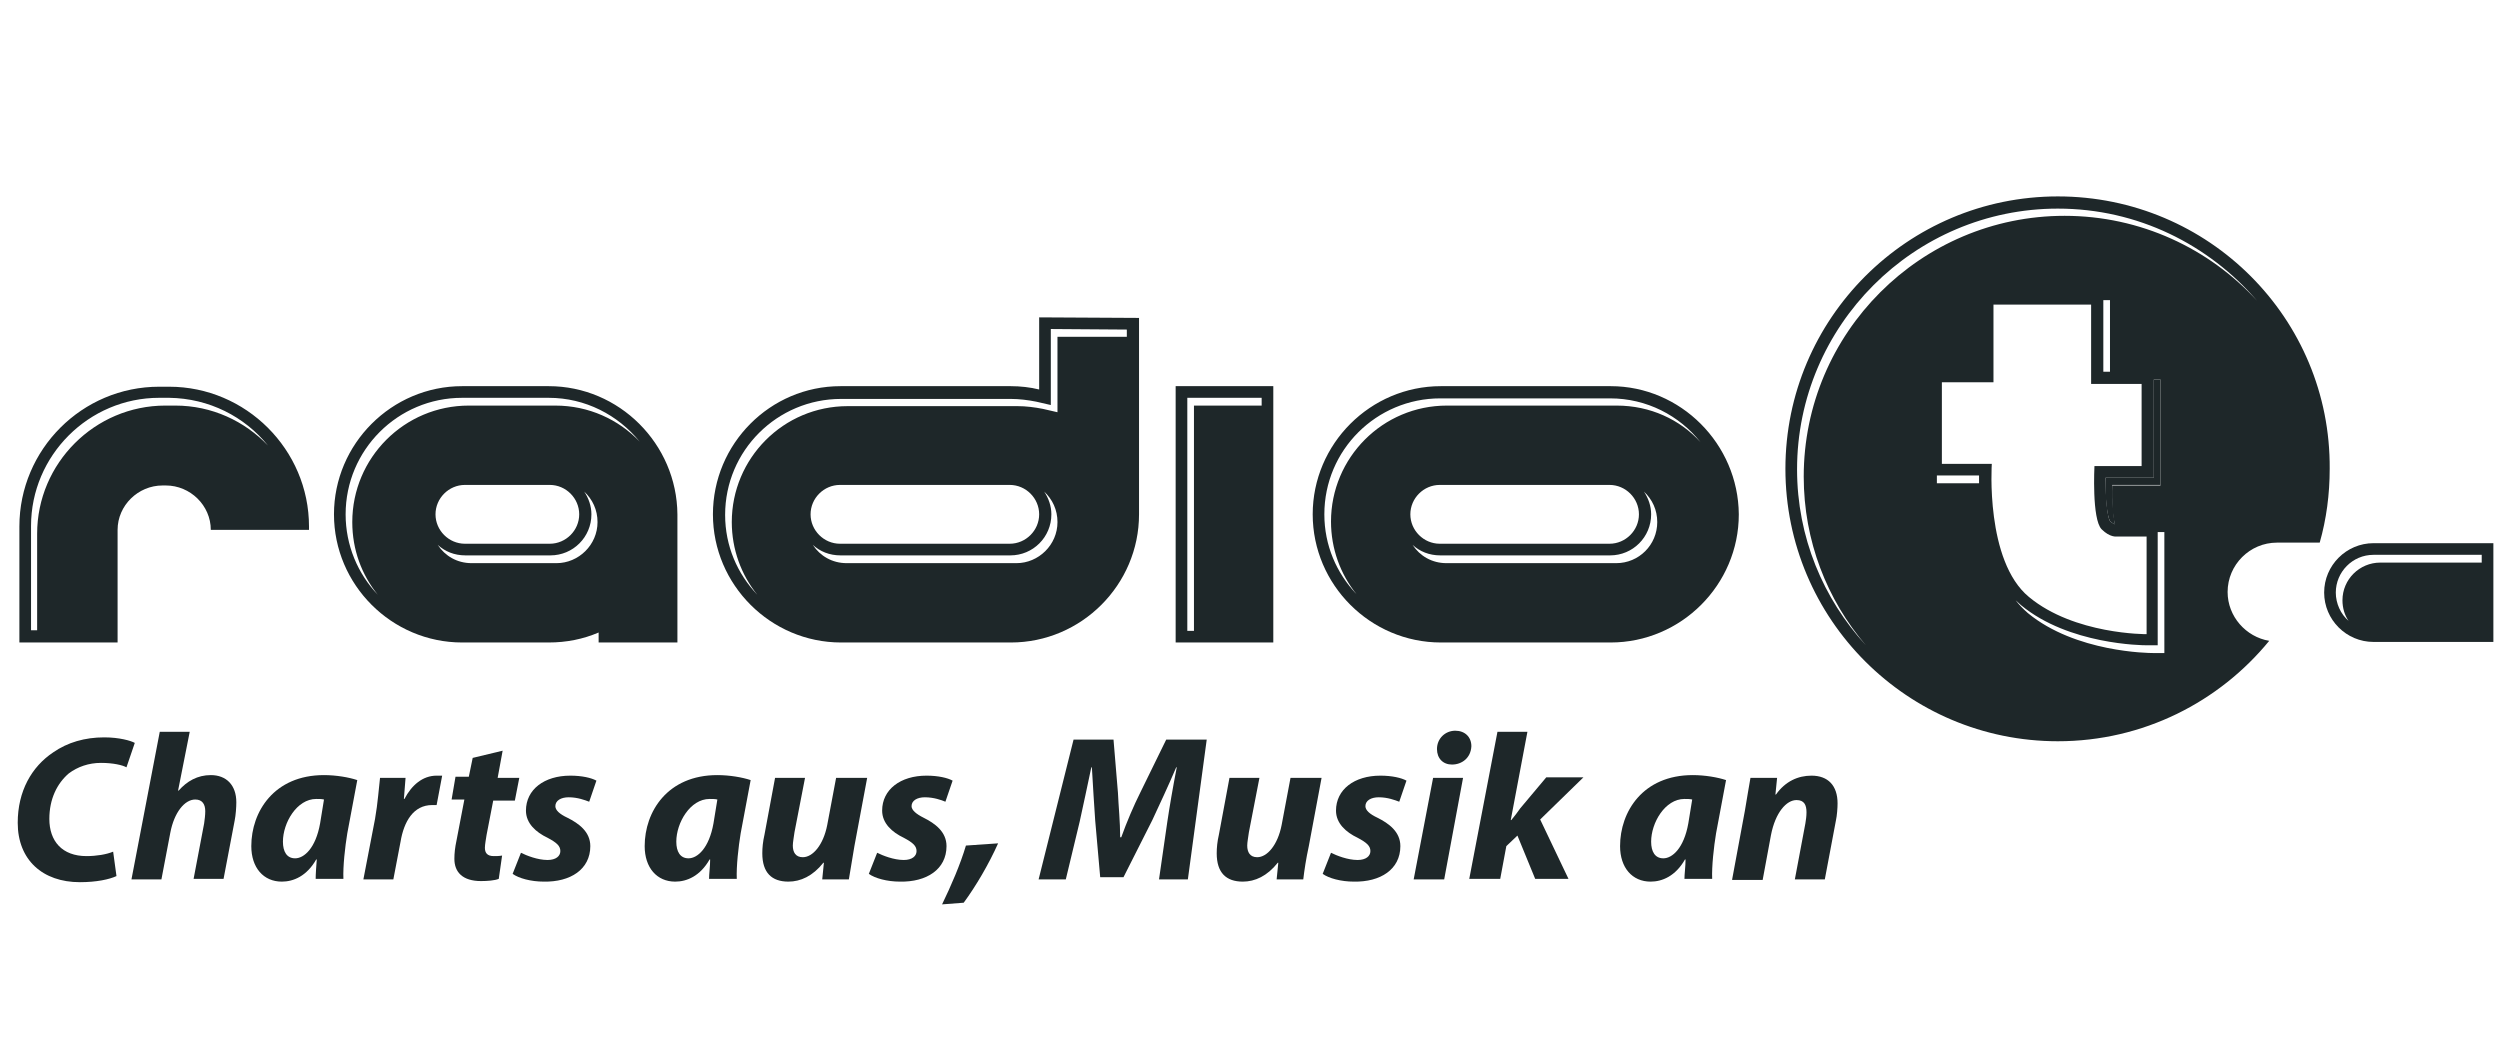 <?xml version="1.0" encoding="UTF-8"?>
<svg xmlns="http://www.w3.org/2000/svg" id="Ebene_1" version="1.1" viewBox="0 0 449.6 191.5" width="200" height="85">
  
  <defs>
    <style>
      .st0 {
        fill: #1e2729;
      }
    </style>
  </defs>
  <g>
    <path class="st0" d="M20.5,157.9c-1.3.6-3.6,1.1-6.6,1.1-6.7,0-11.2-4-11.2-10.7,0-5.7,2.5-10.1,6.4-12.7,2.6-1.8,5.7-2.7,9.2-2.7,2.7,0,4.8.6,5.5,1l-1.5,4.4c-.7-.4-2.4-.8-4.6-.8s-4.2.7-5.8,1.9c-2.1,1.8-3.5,4.6-3.5,8.2,0,4,2.3,6.7,6.7,6.7,1.8,0,3.6-.3,4.8-.8l.6,4.4Z"/>
    <path class="st0" d="M23.2,158.5l5.1-26.6h5.4l-2.1,10.6h.1c1.5-1.7,3.4-2.8,5.8-2.8,2.8,0,4.6,1.8,4.6,4.9,0,.9-.1,2.3-.3,3.3l-2,10.5h-5.4l1.9-10c.1-.7.2-1.5.2-2.2,0-1.2-.5-2.1-1.8-2.1-1.9,0-3.8,2.3-4.5,6l-1.6,8.4h-5.4Z"/>
    <path class="st0" d="M56.4,158.5c0-1,.1-2.3.2-3.6h-.1c-1.7,3-4.1,4-6.2,4-3.3,0-5.5-2.5-5.5-6.4,0-6.2,4.1-12.8,13.1-12.8,2.2,0,4.5.4,6,.9l-1.8,9.6c-.4,2.4-.8,6-.7,8.2h-5v.1ZM57.9,144.1c-.4-.1-.9-.1-1.4-.1-3.5,0-6,4.3-6,7.7,0,1.8.7,3,2.2,3,1.6,0,3.7-1.8,4.5-6.3l.7-4.3Z"/>
    <path class="st0" d="M65,158.5l2.1-10.9c.5-2.8.7-5.8.9-7.4h4.6c-.1,1.2-.2,2.5-.3,3.8h.1c1.3-2.5,3.3-4.2,5.8-4.2h1l-1,5.3h-.8c-3.4,0-5.1,3-5.7,6.6l-1.3,6.8h-5.4Z"/>
    <path class="st0" d="M90.1,135.3l-.9,4.9h3.9l-.8,4.1h-3.9l-1.2,6.2c-.1.7-.3,1.7-.3,2.3,0,.9.4,1.5,1.6,1.5.4,0,1,0,1.5-.1l-.6,4.2c-.7.3-2.1.4-3.2.4-3.3,0-4.8-1.6-4.8-4,0-1,.1-2,.4-3.4l1.4-7.3h-2.3l.7-4.1h2.4l.7-3.4,5.4-1.3Z"/>
    <path class="st0" d="M93.4,153.7c1,.5,3,1.3,4.8,1.3,1.5,0,2.3-.7,2.3-1.6s-.6-1.5-2.3-2.4c-2.1-1-3.9-2.6-3.9-4.9,0-3.8,3.3-6.3,8-6.3,2.1,0,3.8.4,4.7.9l-1.3,3.8c-.8-.3-2.1-.8-3.7-.8-1.4,0-2.4.6-2.4,1.6,0,.7.7,1.4,2.2,2.1,2,1,4.1,2.5,4.1,5.1,0,4.2-3.6,6.5-8.4,6.4-2.3,0-4.5-.6-5.6-1.4l1.5-3.8Z"/>
    <path class="st0" d="M127.3,158.5c0-1,.2-2.3.2-3.6h-.1c-1.7,3-4.1,4-6.2,4-3.3,0-5.5-2.5-5.5-6.4,0-6.2,4.1-12.8,13.1-12.8,2.2,0,4.5.4,6,.9l-1.8,9.6c-.4,2.4-.8,6-.7,8.2h-5v.1ZM128.8,144.1c-.4-.1-.9-.1-1.4-.1-3.5,0-6,4.3-6,7.7,0,1.8.7,3,2.2,3,1.6,0,3.7-1.8,4.5-6.3l.7-4.3Z"/>
    <path class="st0" d="M155.8,140.2l-2.3,12.3c-.4,2.3-.7,4.3-1,6h-4.8l.3-3h-.1c-1.9,2.4-4.1,3.4-6.3,3.4-3,0-4.7-1.6-4.7-5.1,0-1,.1-2.1.4-3.4l1.9-10.2h5.4l-1.9,9.8c-.1.8-.3,1.8-.3,2.4,0,1.2.5,2.1,1.8,2.1,1.8,0,3.7-2.2,4.4-5.8l1.6-8.5h5.6Z"/>
    <path class="st0" d="M157.6,153.7c1,.5,3,1.3,4.8,1.3,1.5,0,2.3-.7,2.3-1.6s-.6-1.5-2.3-2.4c-2.1-1-3.9-2.6-3.9-4.9,0-3.8,3.3-6.3,8-6.3,2.1,0,3.8.4,4.7.9l-1.3,3.8c-.7-.3-2.1-.8-3.7-.8-1.4,0-2.4.6-2.4,1.6,0,.7.8,1.4,2.2,2.1,2,1,4.1,2.5,4.1,5.1,0,4.2-3.6,6.5-8.4,6.4-2.3,0-4.5-.6-5.6-1.4l1.5-3.8Z"/>
    <path class="st0" d="M169.3,163c1.6-3.3,3.3-7.2,4.3-10.6l5.8-.4c-1.7,3.8-4,7.7-6.2,10.7l-3.9.3Z"/>
    <path class="st0" d="M208.4,158.5l1.5-10.4c.4-2.7,1-6.2,1.7-9.8h-.1c-1.4,3.3-3,6.7-4.3,9.5l-5.2,10.3h-4.2l-.9-10.2c-.2-2.8-.4-6.2-.6-9.6h-.1c-.7,3.3-1.5,7.1-2.1,9.8l-2.5,10.4h-4.9l6.3-25.2h7.2l.8,9.6c.1,2.4.4,5.2.4,8h.2c1-2.8,2.3-5.8,3.4-8l4.7-9.6h7.3l-3.4,25.2h-5.2Z"/>
    <path class="st0" d="M237.7,140.2l-2.3,12.3c-.5,2.3-.8,4.3-1,6h-4.8l.3-3h-.1c-1.9,2.4-4.1,3.4-6.3,3.4-3,0-4.7-1.6-4.7-5.1,0-1,.1-2.1.4-3.4l1.9-10.2h5.4l-1.9,9.8c-.1.8-.3,1.8-.3,2.4,0,1.2.5,2.1,1.8,2.1,1.8,0,3.7-2.2,4.4-5.8l1.6-8.5h5.6Z"/>
    <path class="st0" d="M239.4,153.7c1,.5,3,1.3,4.8,1.3,1.5,0,2.3-.7,2.3-1.6s-.6-1.5-2.3-2.4c-2.1-1-3.9-2.6-3.9-4.9,0-3.8,3.3-6.3,8-6.3,2.1,0,3.8.4,4.7.9l-1.3,3.8c-.8-.3-2.1-.8-3.7-.8-1.4,0-2.4.6-2.4,1.6,0,.7.7,1.4,2.2,2.1,2,1,4.1,2.5,4.1,5.1,0,4.2-3.6,6.5-8.4,6.4-2.3,0-4.5-.6-5.6-1.4l1.5-3.8Z"/>
    <path class="st0" d="M254.3,158.5l3.5-18.3h5.4l-3.4,18.3h-5.5ZM261.2,137.8c-1.6,0-2.7-1.1-2.7-2.8,0-1.9,1.5-3.3,3.3-3.3,1.7,0,2.9,1.1,2.9,2.8-.1,2.1-1.7,3.3-3.5,3.3h0Z"/>
    <path class="st0" d="M264.3,158.5l5.1-26.6h5.4l-3,15.9h.1c.6-.7,1.1-1.4,1.6-2.1l4.7-5.6h6.7l-7.8,7.6,5.1,10.7h-6l-3.2-7.8-2,1.9-1.1,5.9h-5.6v.1Z"/>
    <path class="st0" d="M303.1,158.5c0-1,.2-2.3.2-3.6h-.1c-1.7,3-4.1,4-6.2,4-3.3,0-5.5-2.5-5.5-6.4,0-6.2,4.1-12.8,13.1-12.8,2.2,0,4.5.4,6,.9l-1.8,9.6c-.4,2.4-.8,6-.7,8.2h-5v.1ZM304.5,144.1c-.4-.1-.9-.1-1.4-.1-3.5,0-6,4.3-6,7.7,0,1.8.7,3,2.2,3,1.6,0,3.7-1.8,4.5-6.3l.7-4.3Z"/>
    <path class="st0" d="M311.7,158.5l2.3-12.4c.4-2.3.7-4.3,1-5.9h4.8l-.3,3h.1c1.7-2.4,4-3.4,6.4-3.4,3,0,4.7,1.8,4.7,5,0,.8-.1,2.2-.3,3.1l-2,10.6h-5.4l1.9-10.1c.1-.6.2-1.3.2-2,0-1.3-.4-2.2-1.8-2.2-1.8,0-3.8,2.2-4.6,6.3l-1.5,8.1h-5.5v-.1Z"/>
  </g>
  <g>
    <path class="st0" d="M30,69.7h-1.8c-13.9,0-25.2,11.3-25.2,25.2v20.9h17.7v-20.3c0-4.4,3.7-8,8.1-8h.6c4.4,0,8.1,3.6,8.1,8h17.7v-.6c0-13.9-11.4-25.2-25.2-25.2ZM47.8,80.3c-4.2-4.4-10.1-7.2-16.7-7.2h-1.8c-12.7,0-23.1,10.4-23.1,23.1v17.4h-1.1v-18.8c0-12.7,10.4-23.1,23.1-23.1h1.8c7.2.1,13.6,3.4,17.8,8.6l.1.1s0,0-.1-.1Z"/>
    <path class="st0" d="M211.4,69.6v46.2h17.6v-46.2h-17.6ZM226.9,73.1h-12.2v40.6h-1.2v-42h13.4v1.4Z"/>
    <path class="st0" d="M186.8,57.2v13c-1.6-.4-3.4-.6-5.1-.6h-30.7c-12.7,0-23,10.4-23,23.1s10.4,23.1,23.1,23.1h30.6c12.7,0,23.1-10.4,23.1-23.1h0v-35.4l-18-.1ZM182.7,101.5h-30.6c-2.6,0-4.8-1.3-6.1-3.3,1.3,1.2,3,1.9,5,1.9h30.6c4.1,0,7.4-3.3,7.4-7.4,0-1.5-.5-2.9-1.3-4.1,1.5,1.4,2.4,3.3,2.4,5.5,0,4.1-3.4,7.4-7.4,7.4ZM145.6,92.7c0-2.9,2.4-5.3,5.3-5.3h30.6c2.9,0,5.3,2.4,5.3,5.3s-2.4,5.3-5.3,5.3h-30.6c-2.9,0-5.3-2.4-5.3-5.3ZM202.6,60.7h-12.5v13.6l-2.6-.6c-1.5-.3-3.1-.5-4.6-.5h-30.6c-11.6,0-20.9,9.4-20.9,20.9,0,4.9,1.7,9.5,4.6,13.1-3.6-3.8-5.8-8.8-5.8-14.4,0-11.6,9.4-20.9,20.9-20.9h30.6c1.5,0,3.1.2,4.6.5l2.6.6v-13.7l13.7.1v1.3Z"/>
    <path class="st0" d="M289.8,69.6h-30.6c-12.7,0-23.1,10.4-23.1,23.1s10.4,23.1,23.1,23.1h30.6c12.7,0,23.1-10.4,23.1-23.1-.1-12.7-10.5-23.1-23.1-23.1ZM290.8,101.5h-30.6c-2.6,0-4.8-1.3-6.1-3.3,1.3,1.2,3,1.9,5,1.9h30.6c4.1,0,7.4-3.3,7.4-7.4,0-1.5-.5-2.9-1.3-4.1,1.5,1.4,2.4,3.3,2.4,5.5,0,4.1-3.3,7.4-7.4,7.4ZM253.7,92.7c0-2.9,2.4-5.3,5.3-5.3h30.6c2.9,0,5.3,2.4,5.3,5.3s-2.4,5.3-5.3,5.3h-30.6c-2.9,0-5.3-2.4-5.3-5.3ZM290.9,73.1h-30.6c-11.6,0-20.9,9.4-20.9,20.9,0,4.9,1.7,9.5,4.6,13.1-3.6-3.8-5.8-8.8-5.8-14.4,0-11.6,9.4-20.9,20.9-20.9h30.6c6.6,0,12.5,3.1,16.3,7.9-3.7-4.1-9.1-6.6-15.1-6.6Z"/>
    <path class="st0" d="M98.4,69.6h-15.6c-12.7,0-23.1,10.4-23.1,23.1s10.4,23.1,23.1,23.1h15.6c3.2,0,6.2-.6,9-1.8v1.8h14.2v-23.1c-.1-12.7-10.5-23.1-23.2-23.1ZM99.8,101.5h-15.3c-2.6,0-4.8-1.3-6.1-3.3,1.3,1.2,3,1.9,5,1.9h15.3c4.1,0,7.4-3.3,7.4-7.4,0-1.5-.5-2.9-1.3-4.1,1.5,1.4,2.4,3.3,2.4,5.5,0,4.1-3.4,7.4-7.4,7.4ZM78,92.7c0-2.9,2.4-5.3,5.3-5.3h15.3c2.9,0,5.3,2.4,5.3,5.3s-2.4,5.3-5.3,5.3h-15.3c-2.9,0-5.3-2.4-5.3-5.3ZM99.6,73.1h-15.6c-11.6,0-21,9.4-21,21,0,5,1.7,9.5,4.6,13.1-3.6-3.8-5.8-8.9-5.8-14.5,0-11.6,9.4-21,21-21h15.6c6.6,0,12.5,3.1,16.4,7.9-3.8-4-9.2-6.5-15.2-6.5Z"/>
    <path class="st0" d="M427.3,97.9c-4.9,0-8.9,4-8.9,8.9s4,8.9,8.9,8.9h21.6v-17.8h-21.6ZM446.8,101.4h-18.3c-3.7,0-6.8,3-6.8,6.8,0,1.4.4,2.7,1.1,3.7-1.4-1.2-2.3-3.1-2.3-5.1,0-3.7,3-6.8,6.8-6.8h19.5v1.4h0Z"/>
    <path class="st0" d="M387.7,86.1h-8.7c-.1,3.6.3,7,.8,7.8.4.4.8.6.9.6-.3-1.4-.5-4.2-.5-7.1h8.7v-19h-1.2v17.7h0Z"/>
    <path class="st0" d="M370.4,35.4c-27.1,0-49.1,22-49.1,49.1s22,49.1,49.1,49.1c15.4,0,29.1-7.1,38.1-18.1-4.2-.7-7.5-4.4-7.5-8.8,0-4.9,4-8.9,8.9-8.9h7.7c1.2-4.2,1.8-8.7,1.8-13.3.2-27.1-21.8-49.1-49-49.1ZM348.6,87.1v-1.4h7.6v1.4h-7.6ZM349.5,83.6v-14.7h9.3v-14h17.6v14.3h9.1v14.8h-8.5s-.5,9.6,1.3,11.4c1.5,1.5,2.7,1.3,2.7,1.3h5.4v17.6s-13,.1-21.2-6.7c-7.9-6.5-6.7-24-6.7-24,0,0-9,0-9,0ZM378.6,67v-12.9h1.2v12.9h-1.2ZM380.7,94.5c-.2-.1-.5-.2-.9-.6-.5-.8-.8-4.2-.8-7.8h8.7v-17.7h1.2v19.1h-8.7c-.1,2.9.1,5.7.5,7ZM389.6,115.6v2.1h-2.1c-.6,0-13.9-.1-22.5-7.2-.8-.7-1.5-1.4-2.2-2.3.3.3.7.6,1,.9,8.6,7.1,21.9,7.2,22.5,7.2h2.1v-20.4h1.2v19.7ZM371.6,38.9c-25.9,0-47,21.1-47,47,0,11.6,4.2,22.2,11.2,30.4-7.7-8.4-12.4-19.5-12.4-31.7,0-25.9,21.1-47,47-47,14.4,0,27.2,6.5,35.9,16.6-8.6-9.4-21-15.3-34.7-15.3Z"/>
  </g>
</svg>
